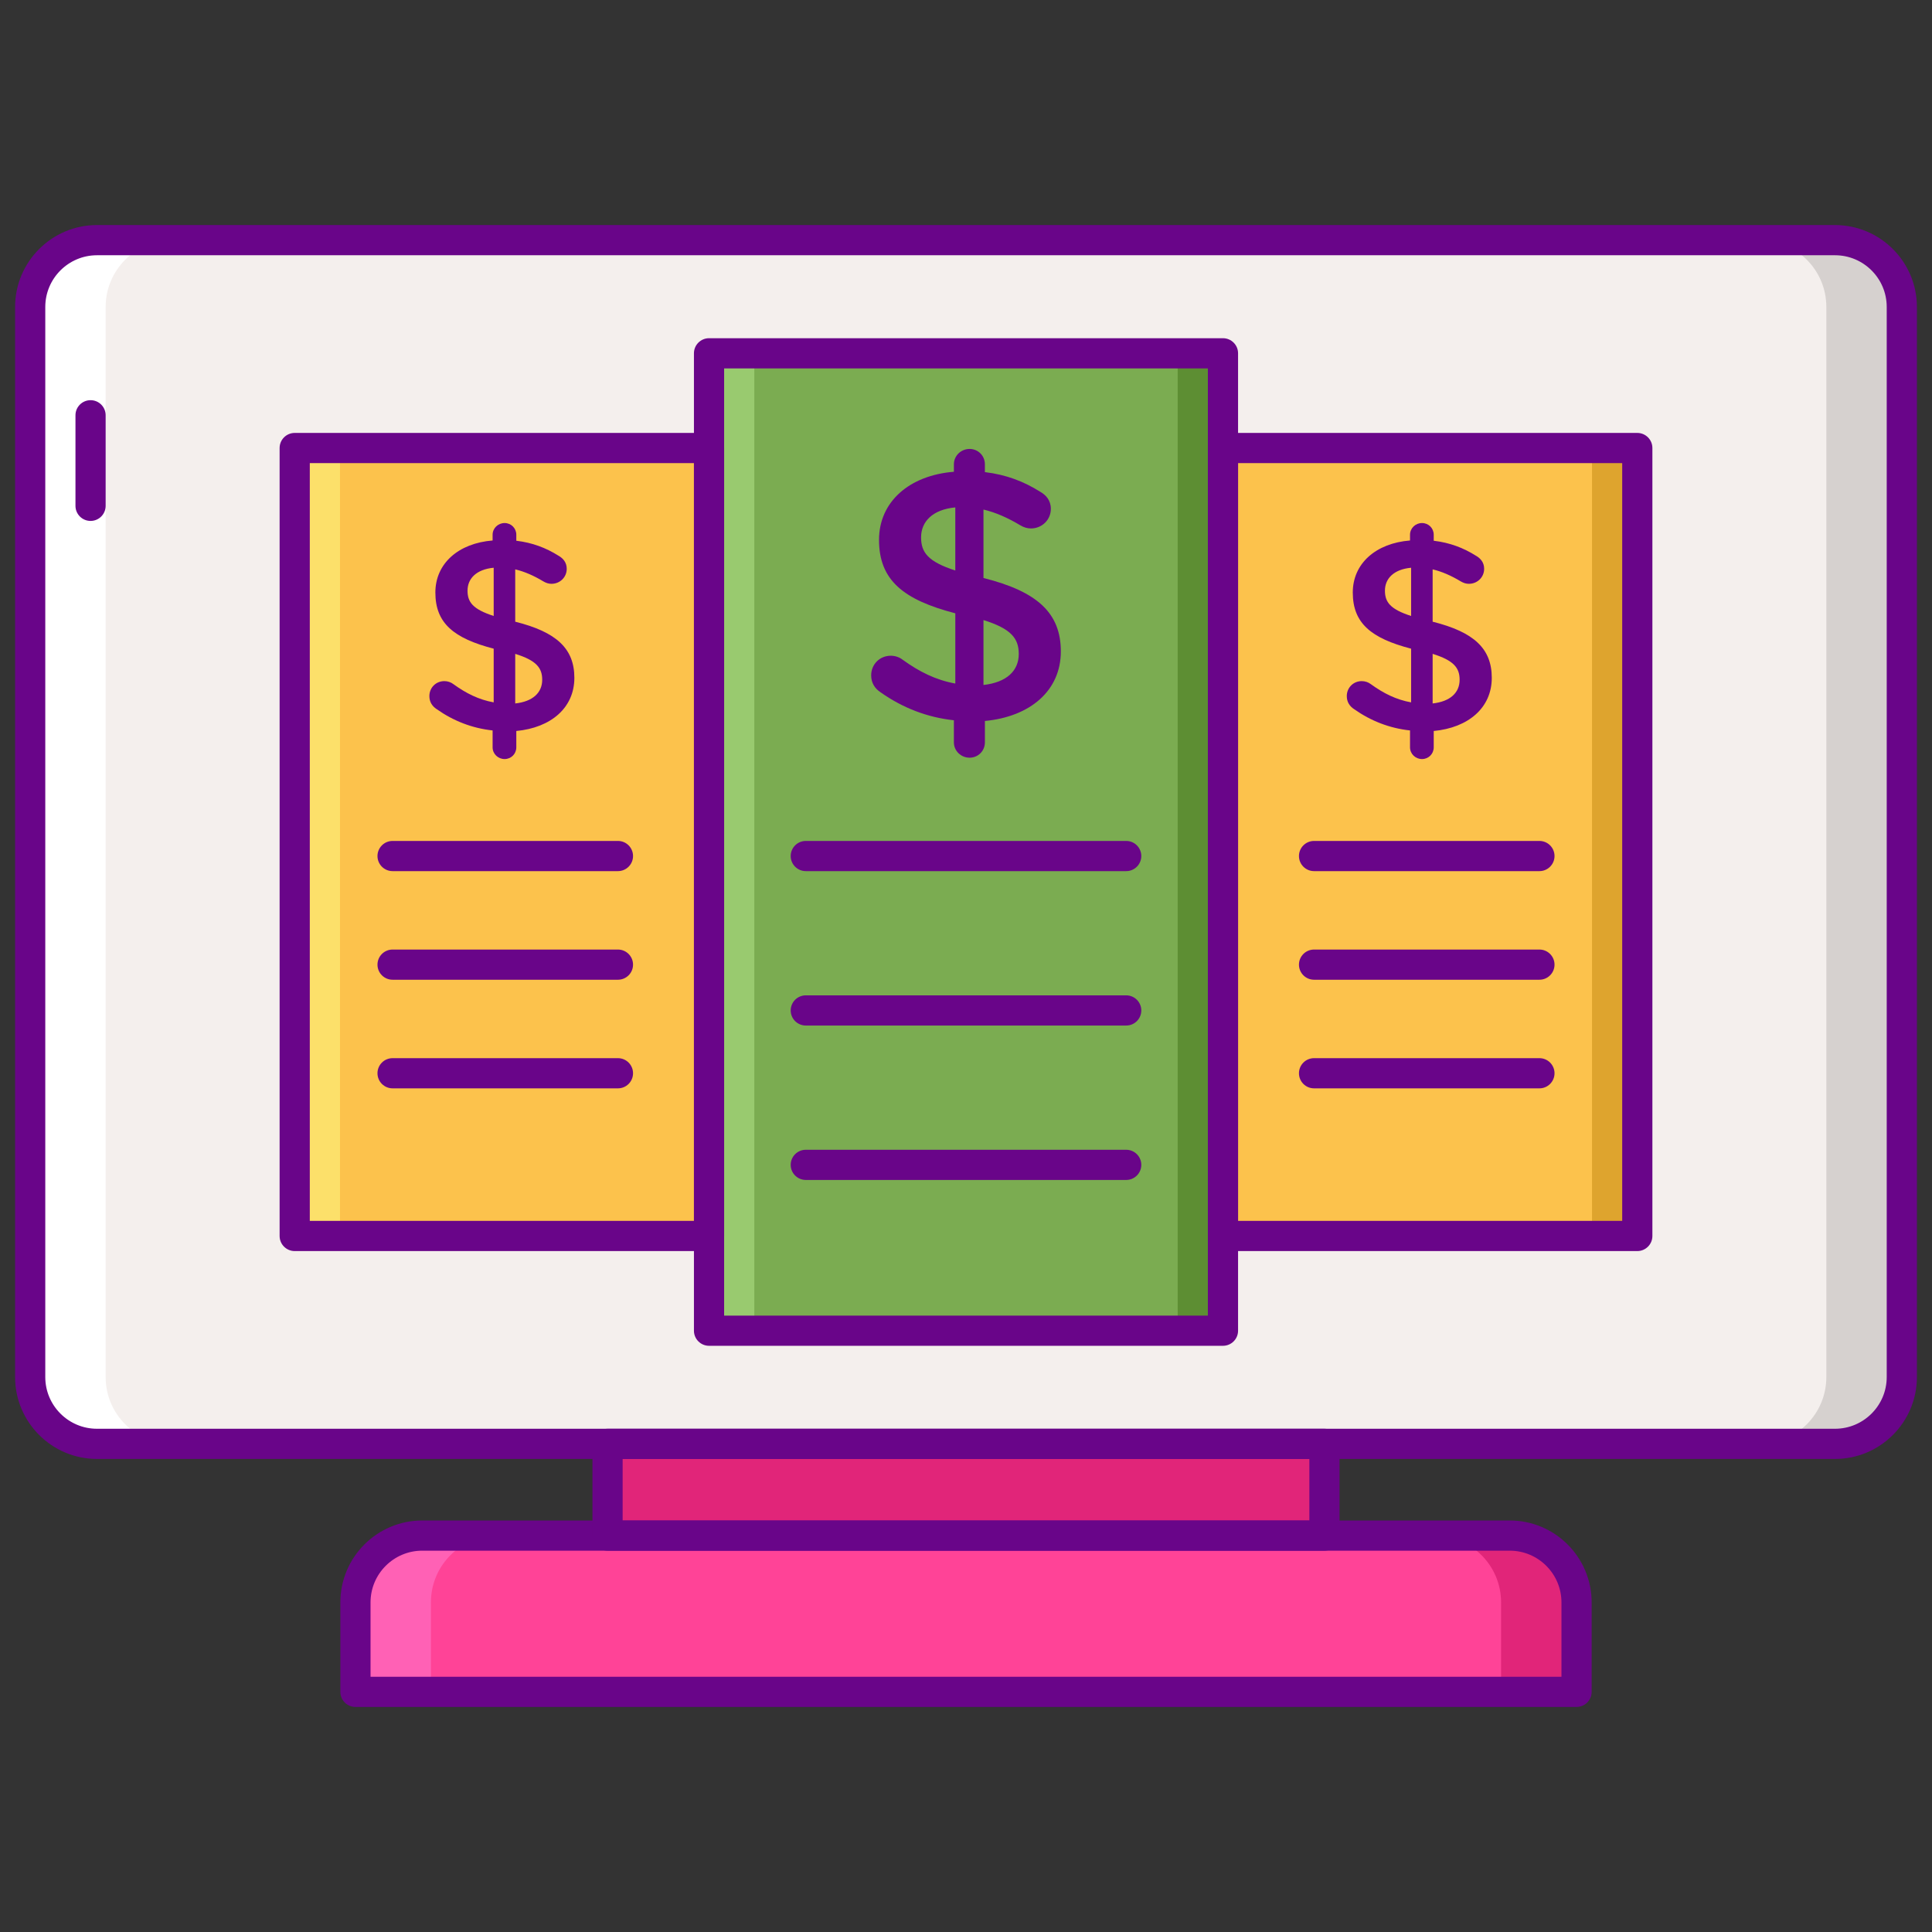 <svg id="Layer_1" enable-background="new 0 0 256 256" height="512" viewBox="0 0 256 256" width="512" xmlns="http://www.w3.org/2000/svg"><rect x="0" y="0" width="256" height="256" fill="#333333" stroke="none"/><path d="m243.15 191.318h-230.3c-4.888 0-8.85-3.962-8.85-8.85v-141.796c0-4.888 3.962-8.85 8.85-8.85h230.3c4.888 0 8.85 3.962 8.85 8.85v141.796c0 4.888-3.962 8.85-8.85 8.85z" fill="#f4efed"/><path d="m93.95 46.815h68.099v129.51h-68.099z" fill="#7bac51"/><path d="m162.049 59.365h54.901v104.409h-54.901z" fill="#fcc24c"/><path d="m39.05 59.365h54.9v104.409h-54.9z" fill="#fcc24c"/><path d="m210.95 59.365h6v104.409h-6z" fill="#dea42e"/><path d="m39.05 59.365h6v104.409h-6z" fill="#fce06a"/><path d="m156.05 46.815h6v129.51h-6z" fill="#5d8e33"/><path d="m93.95 46.815h6v129.51h-6z" fill="#99ca6f"/><path d="m243.15 31.822h-10c4.888 0 8.85 3.962 8.85 8.85v141.796c0 4.888-3.962 8.85-8.85 8.85h10c4.888 0 8.85-3.962 8.85-8.85v-141.796c0-4.888-3.962-8.85-8.85-8.85z" fill="#d6d1cf"/><path d="m12.85 191.318h10c-4.888 0-8.85-3.962-8.85-8.85v-141.796c0-4.888 3.962-8.85 8.85-8.85h-10c-4.888 0-8.85 3.962-8.85 8.85v141.796c0 4.888 3.962 8.85 8.85 8.85z" fill="#fff"/><path d="m208.901 224.178h-161.802v-11.854c0-4.888 3.962-8.85 8.85-8.85h144.102c4.888 0 8.85 3.962 8.85 8.85z" fill="#ff4397"/><path d="m200.051 203.474h-10c4.888 0 8.85 3.962 8.85 8.85v11.855h10v-11.855c0-4.888-3.962-8.85-8.85-8.85z" fill="#e12579"/><path d="m55.949 203.474h10c-4.888 0-8.85 3.962-8.85 8.85v11.855h-10v-11.855c0-4.888 3.962-8.85 8.85-8.85z" fill="#ff61b5"/><path d="m80.503 191.318h94.993v12.156h-94.993z" fill="#e12579" transform="matrix(-1 0 0 -1 256 394.792)"/><g fill="#690589"><path d="m12 69.026c-1.105 0-2-.896-2-2v-12c0-1.105.895-2 2-2 1.104 0 2 .895 2 2v12c0 1.104-.896 2-2 2z"/><path d="m208.901 226.178h-161.802c-1.105 0-2-.896-2-2v-11.855c0-5.983 4.867-10.85 10.85-10.85h144.102c5.983 0 10.851 4.867 10.851 10.85v11.855c-.001 1.105-.896 2-2.001 2zm-159.802-4h157.802v-9.855c0-3.777-3.073-6.85-6.851-6.85h-144.101c-3.777 0-6.85 3.073-6.85 6.85z"/><path d="m175.497 205.474h-94.994c-1.104 0-2-.896-2-2v-12.155c0-1.105.896-2 2-2h94.994c1.104 0 2 .895 2 2v12.155c0 1.104-.895 2-2 2zm-92.994-4h90.994v-8.155h-90.994z"/><path d="m243.15 193.318h-230.3c-5.983 0-10.85-4.867-10.85-10.85v-141.796c0-5.983 4.867-10.85 10.85-10.85h230.3c5.982 0 10.85 4.867 10.85 10.85v141.796c0 5.983-4.867 10.85-10.85 10.85zm-230.3-159.496c-3.777 0-6.85 3.073-6.85 6.85v141.796c0 3.777 3.073 6.85 6.85 6.85h230.3c3.777 0 6.85-3.073 6.85-6.85v-141.796c0-3.777-3.072-6.85-6.85-6.85z"/><path d="m93.951 165.774h-54.901c-1.104 0-2-.895-2-2v-104.409c0-1.104.896-2 2-2h54.901c1.104 0 2 .896 2 2v104.409c0 1.105-.896 2-2 2zm-52.901-4h50.901v-100.409h-50.901z"/><path d="m216.95 165.774h-54.9c-1.105 0-2-.895-2-2v-104.409c0-1.104.895-2 2-2h54.9c1.105 0 2 .896 2 2v104.409c0 1.105-.895 2-2 2zm-52.9-4h50.9v-100.409h-50.9z"/><path d="m162.05 178.325h-68.099c-1.104 0-2-.895-2-2v-129.51c0-1.104.896-2 2-2h68.099c1.104 0 2 .896 2 2v129.51c0 1.105-.896 2-2 2zm-66.099-4h64.099v-125.51h-64.099z"/><path d="m128.472 59.487c1.134 0 2.031.898 2.031 2.031v1.039c2.788.331 5.149 1.229 7.323 2.599.756.425 1.417 1.134 1.417 2.268 0 1.464-1.182 2.598-2.645 2.598-.473 0-.945-.142-1.417-.425-1.654-.992-3.26-1.701-4.866-2.079v9.07c7.181 1.795 10.251 4.677 10.251 9.732 0 5.196-4.062 8.645-10.062 9.212v2.835c0 1.134-.898 2.031-2.031 2.031s-2.078-.897-2.078-2.031v-2.929c-3.543-.378-6.803-1.653-9.685-3.685-.803-.52-1.275-1.275-1.275-2.268 0-1.464 1.134-2.598 2.598-2.598.567 0 1.134.189 1.559.52 2.22 1.606 4.394 2.693 6.991 3.165v-9.306c-6.897-1.795-10.109-4.394-10.109-9.732 0-5.055 4.016-8.551 9.921-9.023v-.992c-.001-1.134.944-2.032 2.077-2.032zm-1.889 16.109v-8.362c-3.023.283-4.535 1.89-4.535 3.968 0 1.985.898 3.213 4.535 4.394zm3.732 6.567v8.598c3.023-.331 4.677-1.842 4.677-4.11-.001-2.079-1.04-3.354-4.677-4.488z"/><path d="m188.423 69.305c.867 0 1.553.686 1.553 1.553v.794c2.131.253 3.936.939 5.598 1.987.578.325 1.083.867 1.083 1.733 0 1.119-.903 1.986-2.022 1.986-.361 0-.723-.108-1.083-.325-1.265-.759-2.492-1.3-3.72-1.589v6.934c5.489 1.372 7.836 3.575 7.836 7.439 0 3.972-3.106 6.608-7.692 7.042v2.167c0 .867-.686 1.553-1.553 1.553-.866 0-1.588-.686-1.588-1.553v-2.239c-2.708-.289-5.2-1.264-7.403-2.817-.614-.397-.975-.975-.975-1.733 0-1.119.867-1.986 1.986-1.986.433 0 .867.145 1.192.397 1.697 1.228 3.359 2.059 5.344 2.419v-7.114c-5.272-1.372-7.728-3.359-7.728-7.439 0-3.864 3.07-6.536 7.584-6.897v-.758c0-.868.722-1.554 1.588-1.554zm-1.444 12.315v-6.392c-2.311.216-3.467 1.445-3.467 3.034 0 1.516.687 2.455 3.467 3.358zm2.853 5.019v6.572c2.311-.253 3.575-1.408 3.575-3.142 0-1.588-.794-2.563-3.575-3.43z"/><path d="m66.861 69.305c.867 0 1.553.686 1.553 1.553v.794c2.131.253 3.936.939 5.598 1.987.578.325 1.083.867 1.083 1.733 0 1.119-.903 1.986-2.022 1.986-.361 0-.723-.108-1.083-.325-1.265-.759-2.492-1.3-3.72-1.589v6.934c5.489 1.372 7.836 3.575 7.836 7.439 0 3.972-3.105 6.608-7.692 7.042v2.167c0 .867-.686 1.553-1.553 1.553-.866 0-1.588-.686-1.588-1.553v-2.239c-2.708-.289-5.2-1.264-7.403-2.817-.614-.397-.975-.975-.975-1.733 0-1.119.867-1.986 1.986-1.986.433 0 .867.145 1.192.397 1.697 1.228 3.359 2.059 5.344 2.419v-7.114c-5.272-1.372-7.728-3.359-7.728-7.439 0-3.864 3.07-6.536 7.584-6.897v-.758c0-.868.722-1.554 1.588-1.554zm-1.444 12.315v-6.392c-2.311.216-3.466 1.445-3.466 3.034-.001 1.516.685 2.455 3.466 3.358zm2.853 5.019v6.572c2.311-.253 3.575-1.408 3.575-3.142 0-1.588-.795-2.563-3.575-3.43z"/><path d="m81.881 115.429h-29.863c-1.104 0-2-.896-2-2s.896-2 2-2h29.863c1.104 0 2 .896 2 2s-.896 2-2 2z"/><path d="m81.881 129.82h-29.863c-1.104 0-2-.895-2-2 0-1.104.896-2 2-2h29.863c1.104 0 2 .896 2 2 0 1.105-.896 2-2 2z"/><path d="m81.881 144.212h-29.863c-1.104 0-2-.895-2-2 0-1.104.896-2 2-2h29.863c1.104 0 2 .896 2 2s-.896 2-2 2z"/><path d="m203.982 115.429h-29.863c-1.104 0-2-.896-2-2s.896-2 2-2h29.863c1.105 0 2 .896 2 2s-.895 2-2 2z"/><path d="m203.982 129.82h-29.863c-1.104 0-2-.895-2-2 0-1.104.896-2 2-2h29.863c1.105 0 2 .896 2 2 0 1.105-.895 2-2 2z"/><path d="m203.982 144.212h-29.863c-1.104 0-2-.895-2-2 0-1.104.896-2 2-2h29.863c1.105 0 2 .896 2 2s-.895 2-2 2z"/><path d="m149.228 115.429h-42.457c-1.104 0-2-.896-2-2s.896-2 2-2h42.457c1.105 0 2 .896 2 2s-.895 2-2 2z"/><path d="m149.228 135.889h-42.457c-1.104 0-2-.896-2-2 0-1.105.896-2 2-2h42.457c1.105 0 2 .895 2 2s-.895 2-2 2z"/><path d="m149.228 156.35h-42.457c-1.104 0-2-.895-2-2 0-1.104.896-2 2-2h42.457c1.105 0 2 .896 2 2s-.895 2-2 2z"/></g></svg>